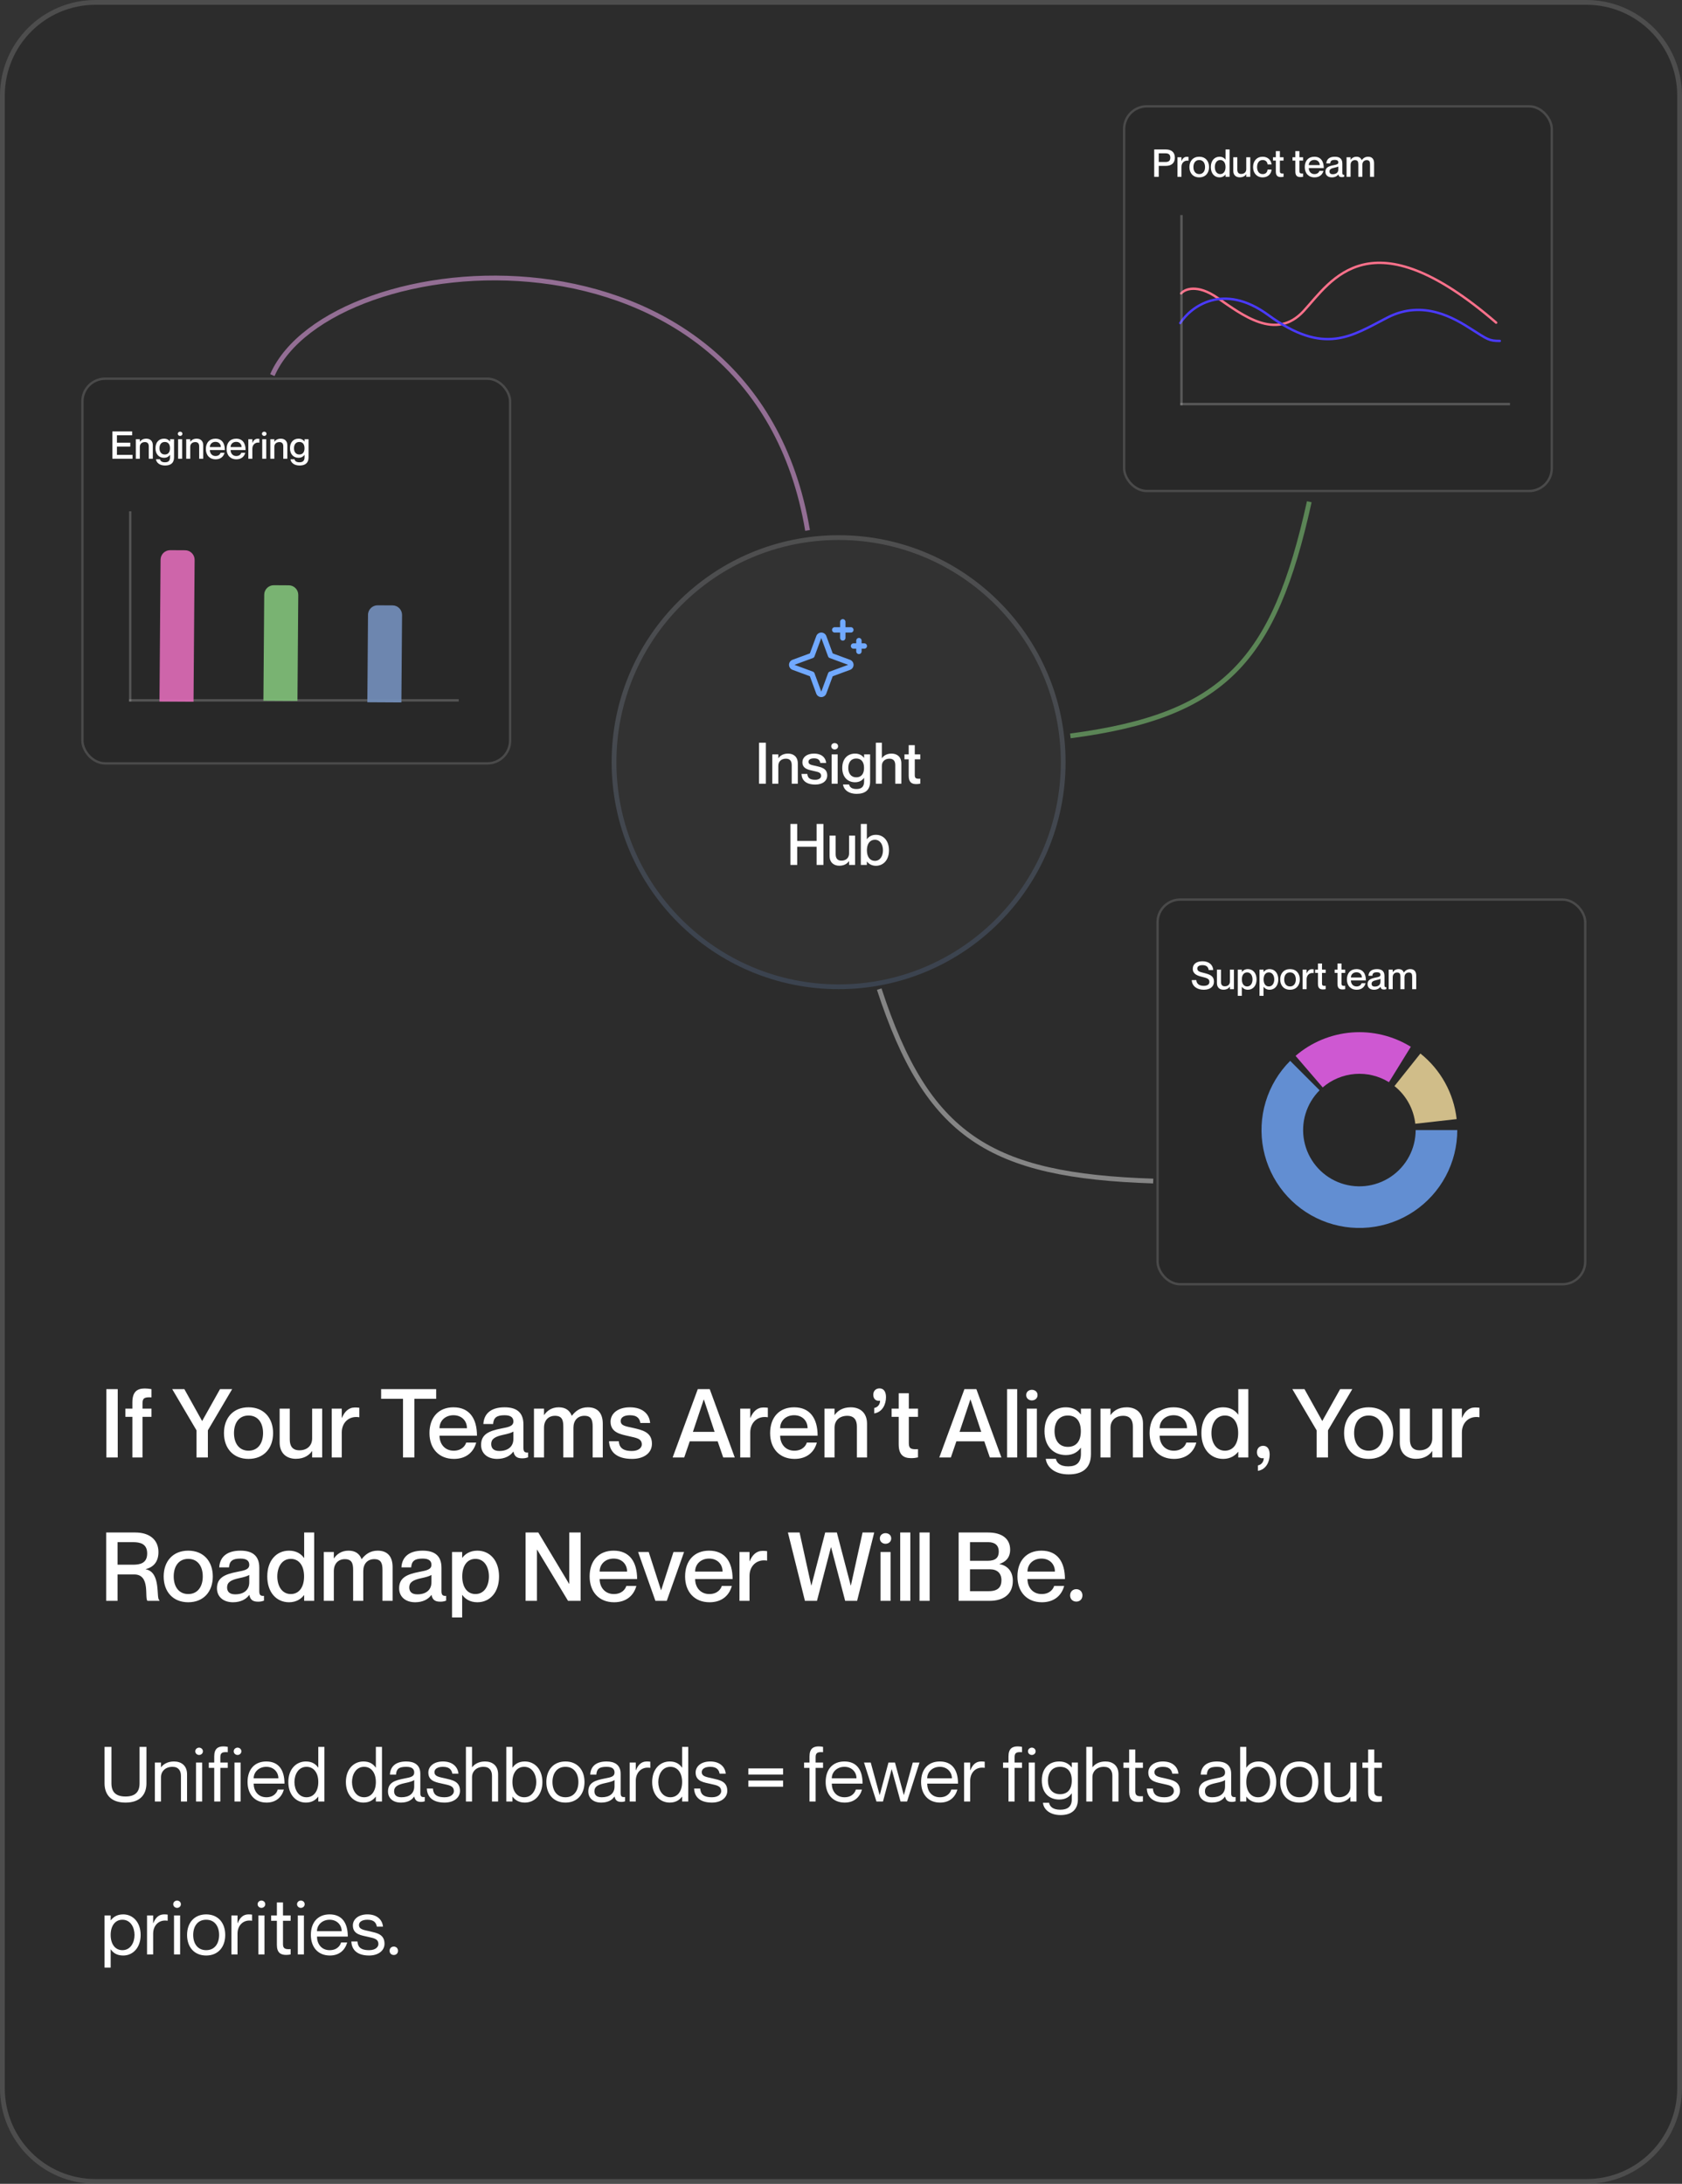 <svg width="352" height="457" viewBox="0 0 352 457" fill="none" xmlns="http://www.w3.org/2000/svg">
<rect x="0" y="0" width="352" height="457" fill="#333333" stroke="none"/>
<path d="M0 20C0 8.954 8.954 0 20 0H332C343.046 0 352 8.954 352 20V437C352 448.046 343.046 457 332 457H20C8.954 457 0 448.046 0 437V20Z" fill="#212121" fill-opacity="0.37"/>
<path d="M20 0.5H332C342.77 0.5 351.5 9.23 351.5 20V437C351.5 447.77 342.77 456.5 332 456.5H20C9.23 456.5 0.5 447.77 0.5 437V20C0.5 9.23 9.23 0.5 20 0.5Z" stroke="#FFFEFE" stroke-opacity="0.16"/>
<path d="M22.26 290.7H24.64V305H22.26V290.7ZM31.703 292.42C30.343 292.36 29.823 292.5 29.823 293.66V294.78H31.703V296.5H29.823V305H27.703V296.5H26.243V294.78H27.703V293.48C27.703 291.32 28.623 290.56 30.303 290.56C30.823 290.56 31.283 290.62 31.703 290.7V292.42ZM36.042 290.7H38.582L42.282 297.34H42.322L46.042 290.7H48.582L43.502 299.32V305H41.122V299.32L36.042 290.7ZM52.01 305.3C48.81 305.3 46.87 303.08 46.87 299.9C46.87 296.72 48.81 294.5 52.01 294.5C55.21 294.5 57.15 296.72 57.15 299.9C57.15 303.08 55.21 305.3 52.01 305.3ZM52.01 303.58C54.01 303.58 55.05 302 55.05 299.9C55.05 297.78 54.01 296.22 52.01 296.22C50.01 296.22 48.97 297.78 48.97 299.9C48.97 302 50.01 303.58 52.01 303.58ZM65.322 294.78H67.422V305H65.322V303.68H65.282C64.742 304.48 63.682 305.28 61.922 305.28C60.022 305.28 58.522 304.18 58.522 301.84V294.78H60.642V301.24C60.642 302.62 61.222 303.5 62.662 303.5C64.282 303.5 65.322 302.52 65.322 301V294.78ZM74.282 294.54C74.642 294.54 74.902 294.56 75.202 294.6V296.58H75.162C73.142 296.24 71.522 297.6 71.522 299.78V305H69.422V294.78H71.522V296.7H71.562C72.102 295.42 72.942 294.54 74.282 294.54ZM84.339 305V292.72H79.759V290.7H91.279V292.72H86.719V305H84.339ZM94.938 303.58C96.678 303.58 97.378 302.5 97.558 301.88H99.658C99.138 303.82 97.618 305.3 94.998 305.3C91.818 305.3 89.878 303.1 89.878 299.9C89.878 296.58 91.818 294.5 94.898 294.5C98.198 294.5 99.818 296.8 99.818 300.44H91.978C91.978 302.16 93.078 303.58 94.938 303.58ZM94.898 296.16C93.198 296.16 91.978 297.3 91.978 298.88H97.718C97.718 297.3 96.598 296.16 94.898 296.16ZM107.438 297.46C107.438 296.72 106.998 296.16 105.598 296.16C103.918 296.16 103.298 296.68 103.198 298H101.158C101.258 296.04 102.518 294.5 105.598 294.5C107.858 294.5 109.538 295.36 109.538 298.08V302.94C109.538 303.66 109.698 304.04 110.518 303.96V304.96C110.038 305.14 109.698 305.18 109.298 305.18C108.178 305.18 107.658 304.78 107.458 303.78H107.418C106.778 304.68 105.618 305.3 104.038 305.3C101.958 305.3 100.678 304.1 100.678 302.38C100.678 300.14 102.338 299.44 104.898 298.94C106.478 298.64 107.438 298.44 107.438 297.46ZM104.498 303.64C106.238 303.64 107.438 302.78 107.438 301.12V299.58C107.098 299.82 106.278 300.06 105.298 300.26C103.558 300.64 102.798 301.14 102.798 302.18C102.798 303.12 103.358 303.64 104.498 303.64ZM123.026 294.5C125.086 294.5 126.146 295.74 126.146 297.94V305H124.026V298.54C124.026 297.16 123.746 296.28 122.306 296.28C120.886 296.28 120.006 297.26 120.006 298.78V305H117.886V298.54C117.886 297.16 117.606 296.28 116.146 296.28C114.746 296.28 113.846 297.26 113.846 298.78V305H111.746V294.78H113.846V296.1H113.886C114.426 295.3 115.386 294.5 116.926 294.5C118.366 294.5 119.226 295.16 119.646 296.26H119.686C120.446 295.28 121.446 294.5 123.026 294.5ZM132.514 298.82C134.394 299.26 136.434 299.68 136.434 302.12C136.434 304.08 134.754 305.3 132.274 305.3C128.974 305.3 127.554 303.76 127.454 301.6H129.494C129.594 302.7 130.074 303.64 132.234 303.64C133.694 303.64 134.314 302.92 134.314 302.28C134.314 301 133.094 300.9 131.594 300.54C129.974 300.16 127.774 299.84 127.774 297.52C127.774 295.84 129.254 294.5 131.814 294.5C134.594 294.5 135.914 296 136.054 297.78H134.014C133.874 296.98 133.474 296.16 131.834 296.16C130.574 296.16 129.894 296.64 129.894 297.36C129.894 298.4 131.034 298.48 132.514 298.82ZM150.188 301.62H144.348L143.188 305H140.768L146.028 290.7H148.528L153.768 305H151.348L150.188 301.62ZM145.008 299.64H149.548L147.308 292.88H147.268L145.008 299.64ZM159.77 294.54C160.13 294.54 160.39 294.56 160.69 294.6V296.58H160.65C158.63 296.24 157.01 297.6 157.01 299.78V305H154.91V294.78H157.01V296.7H157.05C157.59 295.42 158.43 294.54 159.77 294.54ZM166.227 303.58C167.967 303.58 168.667 302.5 168.847 301.88H170.947C170.427 303.82 168.907 305.3 166.287 305.3C163.107 305.3 161.167 303.1 161.167 299.9C161.167 296.58 163.107 294.5 166.187 294.5C169.487 294.5 171.107 296.8 171.107 300.44H163.267C163.267 302.16 164.367 303.58 166.227 303.58ZM166.187 296.16C164.487 296.16 163.267 297.3 163.267 298.88H169.007C169.007 297.3 167.887 296.16 166.187 296.16ZM178.047 294.5C179.947 294.5 181.447 295.6 181.447 297.94V305H179.327V298.54C179.327 297.16 178.747 296.28 177.307 296.28C175.687 296.28 174.647 297.26 174.647 298.78V305H172.547V294.78H174.647V296.1H174.687C175.227 295.3 176.287 294.5 178.047 294.5ZM184.177 293.12C183.397 293.26 182.757 292.82 182.757 291.88C182.757 291.02 183.337 290.54 184.057 290.54C184.957 290.54 185.417 291.26 185.417 292.38C185.417 293.84 184.697 295.5 182.957 295.78V294.64C183.697 294.5 184.177 293.88 184.177 293.12ZM192.114 296.5H190.194V302.04C190.194 303.2 190.754 303.34 192.114 303.26V304.98C191.694 305.08 191.234 305.14 190.674 305.14C188.994 305.14 188.074 304.38 188.074 302.22V296.5H186.594V294.78H188.074V291.56H190.194V294.78H192.114V296.5ZM205.989 301.62H200.149L198.989 305H196.569L201.829 290.7H204.329L209.569 305H207.149L205.989 301.62ZM200.809 299.64H205.349L203.109 292.88H203.069L200.809 299.64ZM210.751 290.7H212.871V305H210.751V290.7ZM215.934 293.06C215.354 293.06 214.754 292.66 214.754 291.94C214.754 291.22 215.354 290.84 215.934 290.84C216.554 290.84 217.134 291.22 217.134 291.94C217.134 292.66 216.554 293.06 215.934 293.06ZM214.894 294.78H216.994V305H214.894V294.78ZM226.209 294.78H228.309V304.3C228.309 307.24 226.529 308.54 223.629 308.54C220.689 308.54 219.069 307 218.849 305.28H220.969C221.169 306.18 221.889 306.86 223.549 306.86C225.309 306.86 226.209 306.06 226.209 304.22V302.98H226.169C225.629 303.74 224.689 304.5 223.069 304.5C220.509 304.5 218.589 302.72 218.589 299.5C218.589 296.26 220.509 294.5 223.069 294.5C224.689 294.5 225.629 295.26 226.169 295.98H226.209V294.78ZM223.469 302.78C225.169 302.78 226.189 301.66 226.189 299.5C226.189 297.34 225.169 296.22 223.469 296.22C221.629 296.22 220.689 297.6 220.689 299.5C220.689 301.38 221.629 302.78 223.469 302.78ZM235.801 294.5C237.701 294.5 239.201 295.6 239.201 297.94V305H237.081V298.54C237.081 297.16 236.501 296.28 235.061 296.28C233.441 296.28 232.401 297.26 232.401 298.78V305H230.301V294.78H232.401V296.1H232.441C232.981 295.3 234.041 294.5 235.801 294.5ZM245.641 303.58C247.381 303.58 248.081 302.5 248.261 301.88H250.361C249.841 303.82 248.321 305.3 245.701 305.3C242.521 305.3 240.581 303.1 240.581 299.9C240.581 296.58 242.521 294.5 245.601 294.5C248.901 294.5 250.521 296.8 250.521 300.44H242.681C242.681 302.16 243.781 303.58 245.641 303.58ZM245.601 296.16C243.901 296.16 242.681 297.3 242.681 298.88H248.421C248.421 297.3 247.301 296.16 245.601 296.16ZM259.141 290.7H261.241V305H259.141V303.82H259.101C258.561 304.52 257.561 305.3 255.981 305.3C253.361 305.3 251.421 303.26 251.421 299.9C251.421 296.54 253.361 294.5 255.981 294.5C257.561 294.5 258.561 295.24 259.101 296.02H259.141V290.7ZM256.341 303.58C258.061 303.58 259.121 302.16 259.121 299.9C259.121 297.62 258.061 296.22 256.341 296.22C254.501 296.22 253.521 297.9 253.521 299.9C253.521 301.9 254.501 303.58 256.341 303.58ZM264.47 305.14C263.69 305.28 263.05 304.84 263.05 303.9C263.05 303.04 263.63 302.56 264.35 302.56C265.25 302.56 265.71 303.28 265.71 304.4C265.71 305.86 264.99 307.52 263.25 307.8V306.66C263.99 306.52 264.47 305.9 264.47 305.14ZM270.456 290.7H272.996L276.696 297.34H276.736L280.456 290.7H282.996L277.916 299.32V305H275.536V299.32L270.456 290.7ZM286.424 305.3C283.224 305.3 281.284 303.08 281.284 299.9C281.284 296.72 283.224 294.5 286.424 294.5C289.624 294.5 291.564 296.72 291.564 299.9C291.564 303.08 289.624 305.3 286.424 305.3ZM286.424 303.58C288.424 303.58 289.464 302 289.464 299.9C289.464 297.78 288.424 296.22 286.424 296.22C284.424 296.22 283.384 297.78 283.384 299.9C283.384 302 284.424 303.58 286.424 303.58ZM299.736 294.78H301.836V305H299.736V303.68H299.696C299.156 304.48 298.096 305.28 296.336 305.28C294.436 305.28 292.936 304.18 292.936 301.84V294.78H295.056V301.24C295.056 302.62 295.636 303.5 297.076 303.5C298.696 303.5 299.736 302.52 299.736 301V294.78ZM308.696 294.54C309.056 294.54 309.316 294.56 309.616 294.6V296.58H309.576C307.556 296.24 305.936 297.6 305.936 299.78V305H303.836V294.78H305.936V296.7H305.976C306.516 295.42 307.356 294.54 308.696 294.54ZM22.22 335V320.7H28.32C31.26 320.7 33.16 322.2 33.16 324.8C33.16 326.8 32.14 327.96 30.5 328.36V328.4C33.8 329.02 32.6 334.62 33.36 334.86V335H30.86C30.2 334.4 31.54 329.48 28.1 329.48H24.6V335H22.22ZM24.6 322.72V327.44H27.82C29.28 327.44 30.8 327.16 30.8 325.08C30.8 323.02 29.28 322.72 27.82 322.72H24.6ZM39.393 335.3C36.193 335.3 34.253 333.08 34.253 329.9C34.253 326.72 36.193 324.5 39.393 324.5C42.593 324.5 44.533 326.72 44.533 329.9C44.533 333.08 42.593 335.3 39.393 335.3ZM39.393 333.58C41.393 333.58 42.433 332 42.433 329.9C42.433 327.78 41.393 326.22 39.393 326.22C37.393 326.22 36.353 327.78 36.353 329.9C36.353 332 37.393 333.58 39.393 333.58ZM52.164 327.46C52.164 326.72 51.724 326.16 50.324 326.16C48.644 326.16 48.024 326.68 47.924 328H45.884C45.984 326.04 47.244 324.5 50.324 324.5C52.584 324.5 54.264 325.36 54.264 328.08V332.94C54.264 333.66 54.424 334.04 55.244 333.96V334.96C54.764 335.14 54.424 335.18 54.024 335.18C52.904 335.18 52.384 334.78 52.184 333.78H52.144C51.504 334.68 50.344 335.3 48.764 335.3C46.684 335.3 45.404 334.1 45.404 332.38C45.404 330.14 47.064 329.44 49.624 328.94C51.204 328.64 52.164 328.44 52.164 327.46ZM49.224 333.64C50.964 333.64 52.164 332.78 52.164 331.12V329.58C51.824 329.82 51.004 330.06 50.024 330.26C48.284 330.64 47.524 331.14 47.524 332.18C47.524 333.12 48.084 333.64 49.224 333.64ZM63.653 320.7H65.753V335H63.653V333.82H63.613C63.073 334.52 62.073 335.3 60.493 335.3C57.873 335.3 55.933 333.26 55.933 329.9C55.933 326.54 57.873 324.5 60.493 324.5C62.073 324.5 63.073 325.24 63.613 326.02H63.653V320.7ZM60.853 333.58C62.573 333.58 63.633 332.16 63.633 329.9C63.633 327.62 62.573 326.22 60.853 326.22C59.013 326.22 58.033 327.9 58.033 329.9C58.033 331.9 59.013 333.58 60.853 333.58ZM79.042 324.5C81.102 324.5 82.162 325.74 82.162 327.94V335H80.042V328.54C80.042 327.16 79.762 326.28 78.322 326.28C76.902 326.28 76.022 327.26 76.022 328.78V335H73.902V328.54C73.902 327.16 73.622 326.28 72.162 326.28C70.762 326.28 69.862 327.26 69.862 328.78V335H67.762V324.78H69.862V326.1H69.902C70.442 325.3 71.402 324.5 72.942 324.5C74.382 324.5 75.242 325.16 75.662 326.26H75.702C76.462 325.28 77.462 324.5 79.042 324.5ZM90.289 327.46C90.289 326.72 89.849 326.16 88.449 326.16C86.769 326.16 86.149 326.68 86.049 328H84.009C84.109 326.04 85.369 324.5 88.449 324.5C90.709 324.5 92.389 325.36 92.389 328.08V332.94C92.389 333.66 92.549 334.04 93.369 333.96V334.96C92.889 335.14 92.549 335.18 92.149 335.18C91.029 335.18 90.509 334.78 90.309 333.78H90.269C89.629 334.68 88.469 335.3 86.889 335.3C84.809 335.3 83.529 334.1 83.529 332.38C83.529 330.14 85.189 329.44 87.749 328.94C89.329 328.64 90.289 328.44 90.289 327.46ZM87.349 333.64C89.089 333.64 90.289 332.78 90.289 331.12V329.58C89.949 329.82 89.129 330.06 88.149 330.26C86.409 330.64 85.649 331.14 85.649 332.18C85.649 333.12 86.209 333.64 87.349 333.64ZM99.898 324.5C102.498 324.5 104.438 326.54 104.438 329.9C104.438 333.26 102.498 335.3 99.898 335.3C98.298 335.3 97.298 334.54 96.758 333.78H96.718V338.48H94.598V324.78H96.718V325.98H96.758C97.298 325.26 98.298 324.5 99.898 324.5ZM99.498 333.58C101.338 333.58 102.318 331.9 102.318 329.9C102.318 327.9 101.338 326.22 99.498 326.22C97.798 326.22 96.738 327.62 96.738 329.9C96.738 332.16 97.798 333.58 99.498 333.58ZM109.993 335V320.7H112.653L119.093 331.44H119.133V320.7H121.513V335H118.873L112.413 324.3H112.373V335H109.993ZM128.454 333.58C130.194 333.58 130.894 332.5 131.074 331.88H133.174C132.654 333.82 131.134 335.3 128.514 335.3C125.334 335.3 123.394 333.1 123.394 329.9C123.394 326.58 125.334 324.5 128.414 324.5C131.714 324.5 133.334 326.8 133.334 330.44H125.494C125.494 332.16 126.594 333.58 128.454 333.58ZM128.414 326.16C126.714 326.16 125.494 327.3 125.494 328.88H131.234C131.234 327.3 130.114 326.16 128.414 326.16ZM133.539 324.78H135.759L138.339 332.78H138.359L140.939 324.78H143.159L139.539 335H137.159L133.539 324.78ZM148.434 333.58C150.174 333.58 150.874 332.5 151.054 331.88H153.154C152.634 333.82 151.114 335.3 148.494 335.3C145.314 335.3 143.374 333.1 143.374 329.9C143.374 326.58 145.314 324.5 148.394 324.5C151.694 324.5 153.314 326.8 153.314 330.44H145.474C145.474 332.16 146.574 333.58 148.434 333.58ZM148.394 326.16C146.694 326.16 145.474 327.3 145.474 328.88H151.214C151.214 327.3 150.094 326.16 148.394 326.16ZM159.614 324.54C159.974 324.54 160.234 324.56 160.534 324.6V326.58H160.494C158.474 326.24 156.854 327.6 156.854 329.78V335H154.754V324.78H156.854V326.7H156.894C157.434 325.42 158.274 324.54 159.614 324.54ZM164.891 320.7H167.331L169.771 331.78H169.811L172.691 320.7H175.131L178.031 331.78H178.071L180.511 320.7H182.951L179.371 335H176.871L173.931 323.8H173.891L170.971 335H168.451L164.891 320.7ZM185.309 323.06C184.729 323.06 184.129 322.66 184.129 321.94C184.129 321.22 184.729 320.84 185.309 320.84C185.929 320.84 186.509 321.22 186.509 321.94C186.509 322.66 185.929 323.06 185.309 323.06ZM184.269 324.78H186.369V335H184.269V324.78ZM188.388 320.7H190.508V335H188.388V320.7ZM192.431 320.7H194.551V335H192.431V320.7ZM211.398 324.3C211.398 326.06 210.358 326.88 209.178 327.28V327.32C210.678 327.58 211.958 328.68 211.958 330.82C211.958 333.58 210.058 335 207.098 335H200.618V320.7H206.758C209.698 320.7 211.398 322 211.398 324.3ZM202.998 326.62H206.678C208.378 326.62 209.018 325.94 209.018 324.68C209.018 323.42 208.238 322.72 206.818 322.72H202.998V326.62ZM202.998 328.4V332.98H206.918C208.958 332.98 209.578 332.02 209.578 330.68C209.578 329.22 208.678 328.4 207.178 328.4H202.998ZM217.985 333.58C219.725 333.58 220.425 332.5 220.605 331.88H222.705C222.185 333.82 220.665 335.3 218.045 335.3C214.865 335.3 212.925 333.1 212.925 329.9C212.925 326.58 214.865 324.5 217.945 324.5C221.245 324.5 222.865 326.8 222.865 330.44H215.025C215.025 332.16 216.125 333.58 217.985 333.58ZM217.945 326.16C216.245 326.16 215.025 327.3 215.025 328.88H220.765C220.765 327.3 219.645 326.16 217.945 326.16ZM225.248 335.16C224.508 335.16 223.948 334.66 223.948 333.86C223.948 333.08 224.508 332.56 225.248 332.56C225.968 332.56 226.528 333.08 226.528 333.86C226.528 334.66 225.968 335.16 225.248 335.16Z" fill="white"/>
<path d="M30.648 373.192C30.648 375.528 29.32 377.224 26.264 377.224C23.208 377.224 21.88 375.528 21.88 373.192V365.56H23.32V373.192C23.32 375.048 24.28 375.944 26.264 375.944C28.248 375.944 29.208 375.048 29.208 373.192V365.56H30.648V373.192ZM36.411 368.616C37.899 368.616 39.147 369.432 39.147 371.304V377H37.867V371.624C37.867 370.568 37.371 369.736 36.091 369.736C34.651 369.736 33.691 370.648 33.691 371.912V377H32.411V368.84H33.691V369.816H33.723C34.155 369.24 35.019 368.616 36.411 368.616ZM41.664 367.256C41.312 367.256 40.864 366.984 40.864 366.488C40.864 365.992 41.312 365.72 41.664 365.72C42.032 365.72 42.464 365.992 42.464 366.488C42.464 366.984 42.032 367.256 41.664 367.256ZM41.024 368.84H42.304V377H41.024V368.84ZM47.664 366.68C46.576 366.6 46.112 366.76 46.112 367.688V368.84H47.664V369.96H46.112V377H44.832V369.96H43.696V368.84H44.832V367.56C44.832 365.896 45.664 365.464 46.752 365.464C47.04 365.464 47.376 365.496 47.664 365.56V366.68ZM49.711 367.256C49.359 367.256 48.911 366.984 48.911 366.488C48.911 365.992 49.359 365.72 49.711 365.72C50.079 365.72 50.511 365.992 50.511 366.488C50.511 366.984 50.079 367.256 49.711 367.256ZM49.071 368.84H50.351V377H49.071V368.84ZM55.743 376.104C57.375 376.104 57.983 375.048 58.127 374.488H59.407C58.991 376.008 57.823 377.224 55.791 377.224C53.311 377.224 51.807 375.48 51.807 372.92C51.807 370.2 53.343 368.616 55.727 368.616C58.287 368.616 59.535 370.36 59.535 373.256H53.087C53.087 374.728 53.967 376.104 55.743 376.104ZM55.727 369.736C54.191 369.736 53.087 370.824 53.087 372.136H58.255C58.255 370.824 57.263 369.736 55.727 369.736ZM66.61 365.56H67.89V377H66.61V375.992H66.578C66.098 376.616 65.33 377.224 64.018 377.224C61.97 377.224 60.338 375.608 60.338 372.92C60.338 370.232 61.97 368.616 64.018 368.616C65.33 368.616 66.098 369.192 66.578 369.896H66.61V365.56ZM64.146 376.104C65.666 376.104 66.61 374.84 66.61 372.92C66.61 371 65.666 369.736 64.146 369.736C62.466 369.736 61.618 371.32 61.618 372.92C61.618 374.52 62.466 376.104 64.146 376.104ZM78.657 365.56H79.937V377H78.657V375.992H78.625C78.145 376.616 77.377 377.224 76.065 377.224C74.017 377.224 72.385 375.608 72.385 372.92C72.385 370.232 74.017 368.616 76.065 368.616C77.377 368.616 78.145 369.192 78.625 369.896H78.657V365.56ZM76.193 376.104C77.713 376.104 78.657 374.84 78.657 372.92C78.657 371 77.713 369.736 76.193 369.736C74.513 369.736 73.665 371.32 73.665 372.92C73.665 374.52 74.513 376.104 76.193 376.104ZM86.684 370.92C86.684 370.28 86.332 369.736 85.02 369.736C83.469 369.736 82.957 370.184 82.876 371.368H81.597C81.677 369.8 82.653 368.616 85.02 368.616C86.573 368.616 87.965 369.224 87.965 371.192V375.16C87.965 375.8 88.076 376.152 88.892 376.056V376.952C88.556 377.064 88.38 377.08 88.141 377.08C87.373 377.08 86.909 376.872 86.684 375.976H86.653C86.141 376.744 85.228 377.224 83.885 377.224C82.237 377.224 81.197 376.28 81.197 374.904C81.197 373.048 82.573 372.568 84.684 372.168C86.061 371.912 86.684 371.736 86.684 370.92ZM84.013 376.104C85.532 376.104 86.684 375.416 86.684 373.848V372.488C86.445 372.728 85.66 372.952 84.796 373.128C83.213 373.464 82.477 373.864 82.477 374.84C82.477 375.64 82.957 376.104 84.013 376.104ZM93.161 372.152C94.617 372.504 96.265 372.744 96.265 374.76C96.265 376.248 94.905 377.224 93.049 377.224C90.553 377.224 89.401 376.04 89.321 374.28H90.601C90.681 375.192 91.001 376.104 93.049 376.104C94.441 376.104 94.985 375.384 94.985 374.84C94.985 373.656 93.913 373.592 92.745 373.304C91.497 373 89.641 372.856 89.641 370.936C89.641 369.656 90.777 368.616 92.697 368.616C94.729 368.616 95.817 369.768 95.945 371.176H94.665C94.537 370.552 94.233 369.736 92.697 369.736C91.545 369.736 90.921 370.2 90.921 370.84C90.921 371.8 92.025 371.88 93.161 372.152ZM101.505 368.616C102.993 368.616 104.241 369.432 104.241 371.304V377H102.961V371.624C102.961 370.568 102.465 369.736 101.185 369.736C99.745 369.736 98.785 370.648 98.785 371.912V377H97.505V365.56H98.785V369.816H98.817C99.249 369.24 100.113 368.616 101.505 368.616ZM109.83 368.616C111.878 368.616 113.51 370.232 113.51 372.92C113.51 375.608 111.878 377.224 109.83 377.224C108.518 377.224 107.75 376.616 107.27 375.992H107.238V377H105.958V365.56H107.238V369.896H107.27C107.75 369.192 108.518 368.616 109.83 368.616ZM109.702 376.104C111.382 376.104 112.23 374.52 112.23 372.92C112.23 371.32 111.382 369.736 109.702 369.736C108.182 369.736 107.238 371 107.238 372.92C107.238 374.84 108.182 376.104 109.702 376.104ZM118.338 377.224C115.842 377.224 114.338 375.464 114.338 372.92C114.338 370.376 115.842 368.616 118.338 368.616C120.818 368.616 122.322 370.376 122.322 372.92C122.322 375.464 120.818 377.224 118.338 377.224ZM118.338 376.104C120.162 376.104 121.042 374.664 121.042 372.92C121.042 371.176 120.162 369.736 118.338 369.736C116.498 369.736 115.618 371.176 115.618 372.92C115.618 374.664 116.498 376.104 118.338 376.104ZM128.606 370.92C128.606 370.28 128.254 369.736 126.942 369.736C125.39 369.736 124.878 370.184 124.798 371.368H123.518C123.598 369.8 124.574 368.616 126.942 368.616C128.494 368.616 129.886 369.224 129.886 371.192V375.16C129.886 375.8 129.998 376.152 130.814 376.056V376.952C130.478 377.064 130.302 377.08 130.062 377.08C129.294 377.08 128.83 376.872 128.606 375.976H128.574C128.062 376.744 127.15 377.224 125.806 377.224C124.158 377.224 123.118 376.28 123.118 374.904C123.118 373.048 124.494 372.568 126.606 372.168C127.982 371.912 128.606 371.736 128.606 370.92ZM125.934 376.104C127.454 376.104 128.606 375.416 128.606 373.848V372.488C128.366 372.728 127.582 372.952 126.718 373.128C125.134 373.464 124.398 373.864 124.398 374.84C124.398 375.64 124.878 376.104 125.934 376.104ZM135.339 368.616C135.643 368.616 135.867 368.632 136.091 368.664V369.944H136.059C134.283 369.656 133.051 370.904 133.051 372.648V377H131.771V368.84H133.051V370.456H133.083C133.515 369.384 134.171 368.616 135.339 368.616ZM142.751 365.56H144.031V377H142.751V375.992H142.719C142.239 376.616 141.471 377.224 140.159 377.224C138.111 377.224 136.479 375.608 136.479 372.92C136.479 370.232 138.111 368.616 140.159 368.616C141.471 368.616 142.239 369.192 142.719 369.896H142.751V365.56ZM140.286 376.104C141.807 376.104 142.751 374.84 142.751 372.92C142.751 371 141.807 369.736 140.286 369.736C138.607 369.736 137.759 371.32 137.759 372.92C137.759 374.52 138.607 376.104 140.286 376.104ZM149.098 372.152C150.554 372.504 152.202 372.744 152.202 374.76C152.202 376.248 150.842 377.224 148.986 377.224C146.49 377.224 145.338 376.04 145.258 374.28H146.538C146.618 375.192 146.938 376.104 148.986 376.104C150.378 376.104 150.922 375.384 150.922 374.84C150.922 373.656 149.85 373.592 148.682 373.304C147.434 373 145.578 372.856 145.578 370.936C145.578 369.656 146.714 368.616 148.634 368.616C150.666 368.616 151.754 369.768 151.882 371.176H150.602C150.474 370.552 150.17 369.736 148.634 369.736C147.482 369.736 146.858 370.2 146.858 370.84C146.858 371.8 147.962 371.88 149.098 372.152ZM156.614 370.072H163.878V371.352H156.614V370.072ZM156.614 372.616H163.878V373.896H156.614V372.616ZM172.242 366.68C171.154 366.6 170.69 366.76 170.69 367.688V368.84H172.242V369.96H170.69V377H169.41V369.96H168.274V368.84H169.41V367.56C169.41 365.896 170.242 365.464 171.33 365.464C171.618 365.464 171.954 365.496 172.242 365.56V366.68ZM176.727 376.104C178.359 376.104 178.967 375.048 179.111 374.488H180.391C179.975 376.008 178.807 377.224 176.775 377.224C174.295 377.224 172.791 375.48 172.791 372.92C172.791 370.2 174.327 368.616 176.711 368.616C179.271 368.616 180.519 370.36 180.519 373.256H174.071C174.071 374.728 174.951 376.104 176.727 376.104ZM176.711 369.736C175.175 369.736 174.071 370.824 174.071 372.136H179.239C179.239 370.824 178.247 369.736 176.711 369.736ZM180.814 368.84H182.222L184.078 375.608H184.11L185.934 368.84H187.294L189.134 375.608H189.166L191.022 368.84H192.43L189.822 377H188.462L186.622 370.264H186.59L184.782 377H183.422L180.814 368.84ZM196.696 376.104C198.328 376.104 198.936 375.048 199.08 374.488H200.36C199.944 376.008 198.776 377.224 196.744 377.224C194.264 377.224 192.76 375.48 192.76 372.92C192.76 370.2 194.296 368.616 196.68 368.616C199.24 368.616 200.488 370.36 200.488 373.256H194.04C194.04 374.728 194.92 376.104 196.696 376.104ZM196.68 369.736C195.144 369.736 194.04 370.824 194.04 372.136H199.208C199.208 370.824 198.216 369.736 196.68 369.736ZM205.323 368.616C205.627 368.616 205.851 368.632 206.075 368.664V369.944H206.043C204.267 369.656 203.035 370.904 203.035 372.648V377H201.755V368.84H203.035V370.456H203.067C203.499 369.384 204.155 368.616 205.323 368.616ZM213.883 366.68C212.795 366.6 212.331 366.76 212.331 367.688V368.84H213.883V369.96H212.331V377H211.051V369.96H209.915V368.84H211.051V367.56C211.051 365.896 211.883 365.464 212.971 365.464C213.259 365.464 213.595 365.496 213.883 365.56V366.68ZM215.93 367.256C215.578 367.256 215.13 366.984 215.13 366.488C215.13 365.992 215.578 365.72 215.93 365.72C216.298 365.72 216.73 365.992 216.73 366.488C216.73 366.984 216.298 367.256 215.93 367.256ZM215.29 368.84H216.57V377H215.29V368.84ZM224.297 368.84H225.577V376.552C225.577 378.728 224.201 379.832 221.961 379.832C219.721 379.832 218.393 378.648 218.265 377.256H219.545C219.705 378.088 220.377 378.712 221.897 378.712C223.417 378.712 224.297 378.056 224.297 376.536V375.304H224.265C223.785 376.008 223.017 376.584 221.673 376.584C219.657 376.584 218.025 375.288 218.025 372.6C218.025 369.912 219.657 368.616 221.673 368.616C223.017 368.616 223.785 369.224 224.265 369.848H224.297V368.84ZM221.833 375.464C223.353 375.464 224.297 374.52 224.297 372.6C224.297 370.68 223.353 369.736 221.833 369.736C220.153 369.736 219.305 371 219.305 372.6C219.305 374.2 220.153 375.464 221.833 375.464ZM231.333 368.616C232.821 368.616 234.069 369.432 234.069 371.304V377H232.789V371.624C232.789 370.568 232.293 369.736 231.013 369.736C229.573 369.736 228.613 370.648 228.613 371.912V377H227.333V365.56H228.613V369.816H228.645C229.077 369.24 229.941 368.616 231.333 368.616ZM239.182 369.96H237.582V374.872C237.582 375.8 238.094 375.96 239.182 375.88V377C238.894 377.064 238.558 377.096 238.222 377.096C237.134 377.096 236.302 376.664 236.302 375V369.96H235.102V368.84H236.302V366.12H237.582V368.84H239.182V369.96ZM243.833 372.152C245.289 372.504 246.937 372.744 246.937 374.76C246.937 376.248 245.577 377.224 243.721 377.224C241.225 377.224 240.073 376.04 239.993 374.28H241.273C241.353 375.192 241.673 376.104 243.721 376.104C245.113 376.104 245.657 375.384 245.657 374.84C245.657 373.656 244.585 373.592 243.417 373.304C242.169 373 240.313 372.856 240.313 370.936C240.313 369.656 241.449 368.616 243.369 368.616C245.401 368.616 246.489 369.768 246.617 371.176H245.337C245.209 370.552 244.905 369.736 243.369 369.736C242.217 369.736 241.593 370.2 241.593 370.84C241.593 371.8 242.697 371.88 243.833 372.152ZM256.372 370.92C256.372 370.28 256.02 369.736 254.708 369.736C253.156 369.736 252.644 370.184 252.564 371.368H251.284C251.364 369.8 252.34 368.616 254.708 368.616C256.26 368.616 257.652 369.224 257.652 371.192V375.16C257.652 375.8 257.764 376.152 258.58 376.056V376.952C258.244 377.064 258.068 377.08 257.828 377.08C257.06 377.08 256.596 376.872 256.372 375.976H256.34C255.828 376.744 254.916 377.224 253.572 377.224C251.924 377.224 250.884 376.28 250.884 374.904C250.884 373.048 252.26 372.568 254.372 372.168C255.748 371.912 256.372 371.736 256.372 370.92ZM253.7 376.104C255.22 376.104 256.372 375.416 256.372 373.848V372.488C256.132 372.728 255.348 372.952 254.484 373.128C252.9 373.464 252.164 373.864 252.164 374.84C252.164 375.64 252.644 376.104 253.7 376.104ZM263.408 368.616C265.456 368.616 267.088 370.232 267.088 372.92C267.088 375.608 265.456 377.224 263.408 377.224C262.096 377.224 261.328 376.616 260.848 375.992H260.816V377H259.536V365.56H260.816V369.896H260.848C261.328 369.192 262.096 368.616 263.408 368.616ZM263.28 376.104C264.96 376.104 265.808 374.52 265.808 372.92C265.808 371.32 264.96 369.736 263.28 369.736C261.76 369.736 260.816 371 260.816 372.92C260.816 374.84 261.76 376.104 263.28 376.104ZM271.916 377.224C269.42 377.224 267.916 375.464 267.916 372.92C267.916 370.376 269.42 368.616 271.916 368.616C274.396 368.616 275.9 370.376 275.9 372.92C275.9 375.464 274.396 377.224 271.916 377.224ZM271.916 376.104C273.74 376.104 274.62 374.664 274.62 372.92C274.62 371.176 273.74 369.736 271.916 369.736C270.076 369.736 269.196 371.176 269.196 372.92C269.196 374.664 270.076 376.104 271.916 376.104ZM282.601 368.84H283.881V377H282.601V376.024H282.569C282.137 376.6 281.273 377.224 279.881 377.224C278.393 377.224 277.145 376.408 277.145 374.536V368.84H278.424V374.216C278.424 375.272 278.921 376.104 280.201 376.104C281.641 376.104 282.601 375.192 282.601 373.928V368.84ZM289.198 369.96H287.598V374.872C287.598 375.8 288.11 375.96 289.198 375.88V377C288.91 377.064 288.574 377.096 288.238 377.096C287.15 377.096 286.318 376.664 286.318 375V369.96H285.118V368.84H286.318V366.12H287.598V368.84H289.198V369.96ZM25.784 400.616C27.8 400.616 29.432 402.232 29.432 404.92C29.432 407.608 27.8 409.224 25.784 409.224C24.44 409.224 23.672 408.648 23.192 407.944H23.16V411.752H21.88V400.84H23.16V401.848H23.192C23.672 401.224 24.44 400.616 25.784 400.616ZM25.624 408.104C27.304 408.104 28.152 406.52 28.152 404.92C28.152 403.32 27.304 401.736 25.624 401.736C24.104 401.736 23.16 403 23.16 404.92C23.16 406.84 24.104 408.104 25.624 408.104ZM34.339 400.616C34.643 400.616 34.867 400.632 35.091 400.664V401.944H35.059C33.283 401.656 32.051 402.904 32.051 404.648V409H30.771V400.84H32.051V402.456H32.083C32.515 401.384 33.171 400.616 34.339 400.616ZM37.055 399.256C36.703 399.256 36.255 398.984 36.255 398.488C36.255 397.992 36.703 397.72 37.055 397.72C37.423 397.72 37.855 397.992 37.855 398.488C37.855 398.984 37.423 399.256 37.055 399.256ZM36.415 400.84H37.695V409H36.415V400.84ZM43.15 409.224C40.654 409.224 39.15 407.464 39.15 404.92C39.15 402.376 40.654 400.616 43.15 400.616C45.63 400.616 47.134 402.376 47.134 404.92C47.134 407.464 45.63 409.224 43.15 409.224ZM43.15 408.104C44.974 408.104 45.854 406.664 45.854 404.92C45.854 403.176 44.974 401.736 43.15 401.736C41.31 401.736 40.43 403.176 40.43 404.92C40.43 406.664 41.31 408.104 43.15 408.104ZM51.995 400.616C52.299 400.616 52.523 400.632 52.747 400.664V401.944H52.715C50.939 401.656 49.707 402.904 49.707 404.648V409H48.427V400.84H49.707V402.456H49.739C50.171 401.384 50.827 400.616 51.995 400.616ZM54.711 399.256C54.359 399.256 53.911 398.984 53.911 398.488C53.911 397.992 54.359 397.72 54.711 397.72C55.079 397.72 55.511 397.992 55.511 398.488C55.511 398.984 55.079 399.256 54.711 399.256ZM54.071 400.84H55.351V409H54.071V400.84ZM60.823 401.96H59.223V406.872C59.223 407.8 59.735 407.96 60.823 407.88V409C60.535 409.064 60.199 409.096 59.863 409.096C58.775 409.096 57.943 408.664 57.943 407V401.96H56.743V400.84H57.943V398.12H59.223V400.84H60.823V401.96ZM62.961 399.256C62.609 399.256 62.161 398.984 62.161 398.488C62.161 397.992 62.609 397.72 62.961 397.72C63.329 397.72 63.761 397.992 63.761 398.488C63.761 398.984 63.329 399.256 62.961 399.256ZM62.321 400.84H63.601V409H62.321V400.84ZM68.993 408.104C70.625 408.104 71.233 407.048 71.377 406.488H72.657C72.241 408.008 71.073 409.224 69.041 409.224C66.561 409.224 65.057 407.48 65.057 404.92C65.057 402.2 66.593 400.616 68.977 400.616C71.537 400.616 72.785 402.36 72.785 405.256H66.337C66.337 406.728 67.217 408.104 68.993 408.104ZM68.977 401.736C67.441 401.736 66.337 402.824 66.337 404.136H71.505C71.505 402.824 70.513 401.736 68.977 401.736ZM77.364 404.152C78.82 404.504 80.468 404.744 80.468 406.76C80.468 408.248 79.108 409.224 77.252 409.224C74.756 409.224 73.604 408.04 73.524 406.28H74.804C74.884 407.192 75.204 408.104 77.252 408.104C78.644 408.104 79.188 407.384 79.188 406.84C79.188 405.656 78.116 405.592 76.948 405.304C75.7 405 73.844 404.856 73.844 402.936C73.844 401.656 74.98 400.616 76.9 400.616C78.932 400.616 80.02 401.768 80.148 403.176H78.868C78.74 402.552 78.436 401.736 76.9 401.736C75.748 401.736 75.124 402.2 75.124 402.84C75.124 403.8 76.228 403.88 77.364 404.152ZM82.412 409.112C81.916 409.112 81.532 408.776 81.532 408.232C81.532 407.704 81.916 407.352 82.412 407.352C82.908 407.352 83.292 407.704 83.292 408.232C83.292 408.776 82.908 409.112 82.412 409.112Z" fill="white"/>
<circle cx="175.5" cy="159.5" r="47.5" fill="#787171" fill-opacity="0.08"/>
<circle cx="175.5" cy="159.5" r="47" stroke="url(#paint0_linear_403_733)" stroke-opacity="0.14"/>
<path d="M158.848 155.42H160.276V164H158.848V155.42ZM164.921 157.7C166.061 157.7 166.961 158.36 166.961 159.764V164H165.689V160.124C165.689 159.296 165.341 158.768 164.477 158.768C163.505 158.768 162.881 159.356 162.881 160.268V164H161.621V157.868H162.881V158.66H162.905C163.229 158.18 163.865 157.7 164.921 157.7ZM170.766 160.292C171.894 160.556 173.118 160.808 173.118 162.272C173.118 163.448 172.11 164.18 170.622 164.18C168.642 164.18 167.79 163.256 167.73 161.96H168.954C169.014 162.62 169.302 163.184 170.598 163.184C171.474 163.184 171.846 162.752 171.846 162.368C171.846 161.6 171.114 161.54 170.214 161.324C169.242 161.096 167.922 160.904 167.922 159.512C167.922 158.504 168.81 157.7 170.346 157.7C172.014 157.7 172.806 158.6 172.89 159.668H171.666C171.582 159.188 171.342 158.696 170.358 158.696C169.602 158.696 169.194 158.984 169.194 159.416C169.194 160.04 169.878 160.088 170.766 160.292ZM174.669 156.836C174.321 156.836 173.961 156.596 173.961 156.164C173.961 155.732 174.321 155.504 174.669 155.504C175.041 155.504 175.389 155.732 175.389 156.164C175.389 156.596 175.041 156.836 174.669 156.836ZM174.045 157.868H175.305V164H174.045V157.868ZM180.834 157.868H182.094V163.58C182.094 165.344 181.026 166.124 179.286 166.124C177.522 166.124 176.55 165.2 176.418 164.168H177.69C177.81 164.708 178.242 165.116 179.238 165.116C180.294 165.116 180.834 164.636 180.834 163.532V162.788H180.81C180.486 163.244 179.922 163.7 178.95 163.7C177.414 163.7 176.262 162.632 176.262 160.7C176.262 158.756 177.414 157.7 178.95 157.7C179.922 157.7 180.486 158.156 180.81 158.588H180.834V157.868ZM179.19 162.668C180.21 162.668 180.822 161.996 180.822 160.7C180.822 159.404 180.21 158.732 179.19 158.732C178.086 158.732 177.522 159.56 177.522 160.7C177.522 161.828 178.086 162.668 179.19 162.668ZM186.565 157.7C187.729 157.7 188.629 158.36 188.629 159.764V164H187.357V160.124C187.357 159.296 187.009 158.768 186.133 158.768C185.209 158.768 184.549 159.356 184.549 160.268V164H183.289V155.42H184.549V158.66H184.573C184.897 158.18 185.533 157.7 186.565 157.7ZM192.592 158.9H191.44V162.224C191.44 162.92 191.776 163.004 192.592 162.956V163.988C192.34 164.048 192.064 164.084 191.728 164.084C190.72 164.084 190.168 163.628 190.168 162.332V158.9H189.28V157.868H190.168V155.936H191.44V157.868H192.592V158.9ZM165.41 172.42H166.838V175.972H170.894V172.42H172.322V181H170.894V177.196H166.838V181H165.41V172.42ZM177.689 174.868H178.949V181H177.689V180.208H177.665C177.341 180.688 176.705 181.168 175.649 181.168C174.509 181.168 173.609 180.508 173.609 179.104V174.868H174.881V178.744C174.881 179.572 175.229 180.1 176.093 180.1C177.065 180.1 177.689 179.512 177.689 178.6V174.868ZM183.305 174.7C184.877 174.7 186.041 175.924 186.041 177.94C186.041 179.956 184.877 181.18 183.305 181.18C182.357 181.18 181.757 180.712 181.433 180.292H181.409V181H180.149V172.42H181.409V175.612H181.433C181.757 175.144 182.357 174.7 183.305 174.7ZM183.089 180.148C184.193 180.148 184.781 179.14 184.781 177.94C184.781 176.74 184.193 175.732 183.089 175.732C182.057 175.732 181.421 176.572 181.421 177.94C181.421 179.296 182.057 180.148 183.089 180.148Z" fill="white"/>
<path d="M177.892 138.075L174.266 136.734L172.93 133.105C172.851 132.89 172.707 132.704 172.52 132.573C172.332 132.442 172.108 132.372 171.879 132.372C171.65 132.372 171.427 132.442 171.239 132.573C171.051 132.704 170.908 132.89 170.829 133.105L169.484 136.734L165.855 138.07C165.64 138.149 165.454 138.293 165.323 138.48C165.192 138.668 165.122 138.892 165.122 139.121C165.122 139.35 165.192 139.573 165.323 139.761C165.454 139.949 165.64 140.092 165.855 140.171L169.484 141.516L170.82 145.145C170.899 145.36 171.042 145.546 171.23 145.677C171.418 145.808 171.642 145.878 171.871 145.878C172.1 145.878 172.323 145.808 172.511 145.677C172.699 145.546 172.842 145.36 172.921 145.145L174.266 141.516L177.895 140.18C178.11 140.101 178.295 139.957 178.427 139.77C178.558 139.582 178.628 139.358 178.628 139.129C178.628 138.9 178.558 138.677 178.427 138.489C178.295 138.301 178.11 138.158 177.895 138.079L177.892 138.075ZM173.633 140.547C173.556 140.575 173.487 140.619 173.43 140.677C173.372 140.734 173.328 140.804 173.299 140.88L171.875 144.739L170.453 140.883C170.425 140.806 170.38 140.736 170.322 140.678C170.264 140.619 170.194 140.575 170.117 140.547L166.26 139.125L170.117 137.703C170.194 137.675 170.264 137.631 170.322 137.572C170.38 137.514 170.425 137.444 170.453 137.367L171.875 133.511L173.297 137.367C173.325 137.444 173.369 137.513 173.427 137.57C173.484 137.628 173.554 137.672 173.63 137.7L177.489 139.125L173.633 140.547ZM174.125 131.812C174.125 131.663 174.184 131.52 174.29 131.415C174.395 131.309 174.538 131.25 174.687 131.25H175.812V130.125C175.812 129.976 175.872 129.833 175.977 129.727C176.083 129.622 176.226 129.562 176.375 129.562C176.524 129.562 176.667 129.622 176.773 129.727C176.878 129.833 176.937 129.976 176.937 130.125V131.25H178.062C178.212 131.25 178.355 131.309 178.46 131.415C178.566 131.52 178.625 131.663 178.625 131.812C178.625 131.962 178.566 132.105 178.46 132.21C178.355 132.316 178.212 132.375 178.062 132.375H176.937V133.5C176.937 133.649 176.878 133.792 176.773 133.898C176.667 134.003 176.524 134.062 176.375 134.062C176.226 134.062 176.083 134.003 175.977 133.898C175.872 133.792 175.812 133.649 175.812 133.5V132.375H174.687C174.538 132.375 174.395 132.316 174.29 132.21C174.184 132.105 174.125 131.962 174.125 131.812ZM181.437 135.187C181.437 135.337 181.378 135.48 181.273 135.585C181.167 135.691 181.024 135.75 180.875 135.75H180.312V136.312C180.312 136.462 180.253 136.605 180.148 136.71C180.042 136.816 179.899 136.875 179.75 136.875C179.601 136.875 179.458 136.816 179.352 136.71C179.247 136.605 179.187 136.462 179.187 136.312V135.75H178.625C178.476 135.75 178.333 135.691 178.227 135.585C178.122 135.48 178.062 135.337 178.062 135.187C178.062 135.038 178.122 134.895 178.227 134.79C178.333 134.684 178.476 134.625 178.625 134.625H179.187V134.062C179.187 133.913 179.247 133.77 179.352 133.665C179.458 133.559 179.601 133.5 179.75 133.5C179.899 133.5 180.042 133.559 180.148 133.665C180.253 133.77 180.312 133.913 180.312 134.062V134.625H180.875C181.024 134.625 181.167 134.684 181.273 134.79C181.378 134.895 181.437 135.038 181.437 135.187Z" fill="#71A9FF"/>
<rect x="242" y="188" width="90" height="81" rx="5" fill="#212121" fill-opacity="0.37"/>
<rect x="242.25" y="188.25" width="89.5" height="80.5" rx="4.75" stroke="#FFFEFE" stroke-opacity="0.16" stroke-width="0.5"/>
<path d="M251.898 203.592C253.122 203.904 254.05 204.168 254.05 205.448C254.05 206.36 253.362 207.12 251.922 207.12C250.522 207.12 249.458 206.392 249.402 205.096H250.354C250.402 205.824 250.898 206.304 251.922 206.304C252.77 206.304 253.098 205.928 253.098 205.488C253.098 204.808 252.61 204.68 251.482 204.4C250.586 204.176 249.618 203.832 249.618 202.744C249.618 201.728 250.402 201.16 251.65 201.16C252.906 201.16 253.818 201.816 253.898 202.992H252.946C252.858 202.328 252.442 201.976 251.65 201.976C250.97 201.976 250.562 202.232 250.562 202.656C250.562 203.28 251.098 203.392 251.898 203.592ZM257.393 202.912H258.233V207H257.393V206.472H257.377C257.161 206.792 256.737 207.112 256.033 207.112C255.273 207.112 254.673 206.672 254.673 205.736V202.912H255.521V205.496C255.521 206.048 255.753 206.4 256.329 206.4C256.977 206.4 257.393 206.008 257.393 205.4V202.912ZM261.153 202.8C262.193 202.8 262.969 203.616 262.969 204.96C262.969 206.304 262.193 207.12 261.153 207.12C260.513 207.12 260.113 206.816 259.897 206.512H259.881V208.392H259.033V202.912H259.881V203.392H259.897C260.113 203.104 260.513 202.8 261.153 202.8ZM260.993 206.432C261.729 206.432 262.121 205.76 262.121 204.96C262.121 204.16 261.729 203.488 260.993 203.488C260.313 203.488 259.889 204.048 259.889 204.96C259.889 205.864 260.313 206.432 260.993 206.432ZM265.7 202.8C266.74 202.8 267.516 203.616 267.516 204.96C267.516 206.304 266.74 207.12 265.7 207.12C265.06 207.12 264.66 206.816 264.444 206.512H264.428V208.392H263.58V202.912H264.428V203.392H264.444C264.66 203.104 265.06 202.8 265.7 202.8ZM265.54 206.432C266.276 206.432 266.668 205.76 266.668 204.96C266.668 204.16 266.276 203.488 265.54 203.488C264.86 203.488 264.436 204.048 264.436 204.96C264.436 205.864 264.86 206.432 265.54 206.432ZM269.967 207.12C268.687 207.12 267.911 206.232 267.911 204.96C267.911 203.688 268.687 202.8 269.967 202.8C271.247 202.8 272.023 203.688 272.023 204.96C272.023 206.232 271.247 207.12 269.967 207.12ZM269.967 206.432C270.767 206.432 271.183 205.8 271.183 204.96C271.183 204.112 270.767 203.488 269.967 203.488C269.167 203.488 268.751 204.112 268.751 204.96C268.751 205.8 269.167 206.432 269.967 206.432ZM274.547 202.816C274.691 202.816 274.795 202.824 274.915 202.84V203.632H274.899C274.091 203.496 273.443 204.04 273.443 204.912V207H272.603V202.912H273.443V203.68H273.459C273.675 203.168 274.011 202.816 274.547 202.816ZM277.43 203.6H276.662V205.816C276.662 206.28 276.886 206.336 277.43 206.304V206.992C277.262 207.032 277.078 207.056 276.854 207.056C276.182 207.056 275.814 206.752 275.814 205.888V203.6H275.222V202.912H275.814V201.624H276.662V202.912H277.43V203.6ZM281.516 203.6H280.748V205.816C280.748 206.28 280.972 206.336 281.516 206.304V206.992C281.348 207.032 281.164 207.056 280.94 207.056C280.268 207.056 279.9 206.752 279.9 205.888V203.6H279.308V202.912H279.9V201.624H280.748V202.912H281.516V203.6ZM283.896 206.432C284.592 206.432 284.872 206 284.944 205.752H285.784C285.576 206.528 284.968 207.12 283.92 207.12C282.648 207.12 281.872 206.24 281.872 204.96C281.872 203.632 282.648 202.8 283.88 202.8C285.2 202.8 285.848 203.72 285.848 205.176H282.712C282.712 205.864 283.152 206.432 283.896 206.432ZM283.88 203.464C283.2 203.464 282.712 203.92 282.712 204.552H285.008C285.008 203.92 284.56 203.464 283.88 203.464ZM288.895 203.984C288.895 203.688 288.719 203.464 288.159 203.464C287.487 203.464 287.239 203.672 287.199 204.2H286.383C286.423 203.416 286.927 202.8 288.159 202.8C289.063 202.8 289.735 203.144 289.735 204.232V206.176C289.735 206.464 289.799 206.616 290.127 206.584V206.984C289.935 207.056 289.799 207.072 289.639 207.072C289.191 207.072 288.983 206.912 288.903 206.512H288.887C288.631 206.872 288.167 207.12 287.535 207.12C286.703 207.12 286.191 206.64 286.191 205.952C286.191 205.056 286.855 204.776 287.879 204.576C288.511 204.456 288.895 204.376 288.895 203.984ZM287.719 206.456C288.415 206.456 288.895 206.112 288.895 205.448V204.832C288.759 204.928 288.431 205.024 288.039 205.104C287.343 205.256 287.039 205.456 287.039 205.872C287.039 206.248 287.263 206.456 287.719 206.456ZM295.131 202.8C295.955 202.8 296.379 203.296 296.379 204.176V207H295.531V204.416C295.531 203.864 295.419 203.512 294.843 203.512C294.275 203.512 293.923 203.904 293.923 204.512V207H293.075V204.416C293.075 203.864 292.963 203.512 292.379 203.512C291.819 203.512 291.459 203.904 291.459 204.512V207H290.619V202.912H291.459V203.44H291.475C291.691 203.12 292.075 202.8 292.691 202.8C293.267 202.8 293.611 203.064 293.779 203.504H293.795C294.099 203.112 294.499 202.8 295.131 202.8Z" fill="white"/>
<g opacity="0.79">
<path d="M304.971 236.485C304.971 239.854 304.14 243.171 302.552 246.142C300.964 249.113 298.667 251.647 295.866 253.518C293.065 255.39 289.846 256.542 286.493 256.872C283.141 257.202 279.758 256.701 276.646 255.411C273.534 254.122 270.787 252.085 268.65 249.481C266.513 246.877 265.051 243.786 264.394 240.482C263.736 237.178 263.904 233.763 264.882 230.539C265.86 227.315 267.618 224.382 270 222L276.159 228.159C274.789 229.528 273.779 231.214 273.216 233.067C272.654 234.92 272.558 236.883 272.936 238.783C273.314 240.682 274.154 242.459 275.382 243.956C276.611 245.453 278.19 246.624 279.979 247.365C281.768 248.106 283.712 248.394 285.64 248.205C287.567 248.015 289.418 247.353 291.028 246.277C292.638 245.201 293.958 243.744 294.871 242.036C295.784 240.329 296.261 238.422 296.261 236.485H304.971Z" fill="#71A9FF"/>
<path d="M271.127 220.955C274.425 218.118 278.541 216.405 282.877 216.063C287.214 215.722 291.547 216.77 295.249 219.055L290.673 226.466C288.545 225.152 286.054 224.549 283.561 224.746C281.068 224.942 278.702 225.927 276.806 227.558L271.127 220.955Z" fill="#FA65FF"/>
<path d="M297.254 220.467C301.503 223.853 304.232 228.789 304.841 234.188L296.187 235.164C295.837 232.061 294.268 229.224 291.826 227.277L297.254 220.467Z" fill="#FCE4A3"/>
</g>
<rect x="17" y="79" width="90" height="81" rx="5" fill="#212121" fill-opacity="0.37"/>
<rect x="17.25" y="79.25" width="89.5" height="80.5" rx="4.75" stroke="#FFFEFE" stroke-opacity="0.16" stroke-width="0.5"/>
<path d="M24.471 92.64H27.263V93.456H24.471V95.192H27.735V96H23.519V90.28H27.655V91.088H24.471V92.64ZM30.623 91.8C31.383 91.8 31.983 92.24 31.983 93.176V96H31.135V93.416C31.135 92.864 30.903 92.512 30.327 92.512C29.679 92.512 29.263 92.904 29.263 93.512V96H28.423V91.912H29.263V92.44H29.279C29.495 92.12 29.919 91.8 30.623 91.8ZM35.584 91.912H36.424V95.72C36.424 96.896 35.712 97.416 34.552 97.416C33.376 97.416 32.728 96.8 32.64 96.112H33.488C33.568 96.472 33.856 96.744 34.52 96.744C35.224 96.744 35.584 96.424 35.584 95.688V95.192H35.568C35.352 95.496 34.976 95.8 34.328 95.8C33.304 95.8 32.536 95.088 32.536 93.8C32.536 92.504 33.304 91.8 34.328 91.8C34.976 91.8 35.352 92.104 35.568 92.392H35.584V91.912ZM34.488 95.112C35.168 95.112 35.576 94.664 35.576 93.8C35.576 92.936 35.168 92.488 34.488 92.488C33.752 92.488 33.376 93.04 33.376 93.8C33.376 94.552 33.752 95.112 34.488 95.112ZM37.692 91.224C37.46 91.224 37.22 91.064 37.22 90.776C37.22 90.488 37.46 90.336 37.692 90.336C37.94 90.336 38.172 90.488 38.172 90.776C38.172 91.064 37.94 91.224 37.692 91.224ZM37.276 91.912H38.116V96H37.276V91.912ZM41.17 91.8C41.93 91.8 42.53 92.24 42.53 93.176V96H41.682V93.416C41.682 92.864 41.45 92.512 40.874 92.512C40.226 92.512 39.81 92.904 39.81 93.512V96H38.97V91.912H39.81V92.44H39.826C40.042 92.12 40.466 91.8 41.17 91.8ZM45.106 95.432C45.802 95.432 46.082 95 46.154 94.752H46.994C46.786 95.528 46.178 96.12 45.13 96.12C43.858 96.12 43.082 95.24 43.082 93.96C43.082 92.632 43.858 91.8 45.09 91.8C46.41 91.8 47.058 92.72 47.058 94.176H43.922C43.922 94.864 44.362 95.432 45.106 95.432ZM45.09 92.464C44.41 92.464 43.922 92.92 43.922 93.552H46.218C46.218 92.92 45.77 92.464 45.09 92.464ZM49.442 95.432C50.138 95.432 50.418 95 50.49 94.752H51.33C51.122 95.528 50.514 96.12 49.466 96.12C48.194 96.12 47.418 95.24 47.418 93.96C47.418 92.632 48.194 91.8 49.426 91.8C50.746 91.8 51.394 92.72 51.394 94.176H48.258C48.258 94.864 48.698 95.432 49.442 95.432ZM49.426 92.464C48.746 92.464 48.258 92.92 48.258 93.552H50.554C50.554 92.92 50.106 92.464 49.426 92.464ZM53.914 91.816C54.058 91.816 54.162 91.824 54.282 91.84V92.632H54.266C53.458 92.496 52.81 93.04 52.81 93.912V96H51.97V91.912H52.81V92.68H52.826C53.042 92.168 53.378 91.816 53.914 91.816ZM55.294 91.224C55.062 91.224 54.822 91.064 54.822 90.776C54.822 90.488 55.062 90.336 55.294 90.336C55.542 90.336 55.774 90.488 55.774 90.776C55.774 91.064 55.542 91.224 55.294 91.224ZM54.878 91.912H55.718V96H54.878V91.912ZM58.772 91.8C59.532 91.8 60.132 92.24 60.132 93.176V96H59.284V93.416C59.284 92.864 59.052 92.512 58.476 92.512C57.828 92.512 57.412 92.904 57.412 93.512V96H56.572V91.912H57.412V92.44H57.428C57.644 92.12 58.068 91.8 58.772 91.8ZM63.732 91.912H64.572V95.72C64.572 96.896 63.86 97.416 62.7 97.416C61.524 97.416 60.876 96.8 60.788 96.112H61.636C61.716 96.472 62.004 96.744 62.668 96.744C63.372 96.744 63.732 96.424 63.732 95.688V95.192H63.716C63.5 95.496 63.124 95.8 62.476 95.8C61.452 95.8 60.684 95.088 60.684 93.8C60.684 92.504 61.452 91.8 62.476 91.8C63.124 91.8 63.5 92.104 63.716 92.392H63.732V91.912ZM62.636 95.112C63.316 95.112 63.724 94.664 63.724 93.8C63.724 92.936 63.316 92.488 62.636 92.488C61.9 92.488 61.524 93.04 61.524 93.8C61.524 94.552 61.9 95.112 62.636 95.112Z" fill="white"/>
<g opacity="0.9">
<line x1="27.25" y1="107" x2="27.25" y2="146.811" stroke="#B6B6B6" stroke-opacity="0.35" stroke-width="0.5"/>
<line x1="27" y1="146.561" x2="96" y2="146.561" stroke="#B6B6B6" stroke-opacity="0.35" stroke-width="0.5"/>
<path opacity="0.93" d="M33.376 146.81L33.603 117.123C33.611 116.019 34.514 115.128 35.618 115.135L38.743 115.152C39.848 115.158 40.736 116.059 40.728 117.163L40.501 146.85L33.376 146.81Z" fill="#EE71C4"/>
<path opacity="0.93" d="M55.124 146.639L55.294 124.456C55.302 123.352 56.204 122.461 57.309 122.467L60.434 122.485C61.538 122.491 62.427 123.392 62.418 124.496L62.249 146.679L55.124 146.639Z" fill="#89CE81"/>
<path opacity="0.93" d="M76.875 146.96L77.015 128.659C77.023 127.554 77.926 126.664 79.03 126.67L82.155 126.687C83.26 126.694 84.148 127.594 84.14 128.699L84 147L76.875 146.96Z" fill="#7B99C9"/>
</g>
<rect x="235" y="22" width="90" height="81" rx="5" fill="#212121" fill-opacity="0.37"/>
<rect x="235.25" y="22.25" width="89.5" height="80.5" rx="4.75" stroke="#FFFEFE" stroke-opacity="0.16" stroke-width="0.5"/>
<path d="M241.547 37V31.28H243.979C245.075 31.28 245.867 31.792 245.867 32.992C245.867 34.192 245.075 34.712 243.979 34.712H242.499V37H241.547ZM242.499 32.088V33.896H243.939C244.579 33.896 244.915 33.624 244.915 32.992C244.915 32.368 244.579 32.088 243.939 32.088H242.499ZM248.356 32.816C248.5 32.816 248.604 32.824 248.724 32.84V33.632H248.708C247.9 33.496 247.252 34.04 247.252 34.912V37H246.412V32.912H247.252V33.68H247.268C247.484 33.168 247.82 32.816 248.356 32.816ZM250.97 37.12C249.69 37.12 248.914 36.232 248.914 34.96C248.914 33.688 249.69 32.8 250.97 32.8C252.25 32.8 253.026 33.688 253.026 34.96C253.026 36.232 252.25 37.12 250.97 37.12ZM250.97 36.432C251.77 36.432 252.186 35.8 252.186 34.96C252.186 34.112 251.77 33.488 250.97 33.488C250.17 33.488 249.754 34.112 249.754 34.96C249.754 35.8 250.17 36.432 250.97 36.432ZM256.479 31.28H257.319V37H256.479V36.528H256.463C256.247 36.808 255.847 37.12 255.215 37.12C254.167 37.12 253.391 36.304 253.391 34.96C253.391 33.616 254.167 32.8 255.215 32.8C255.847 32.8 256.247 33.096 256.463 33.408H256.479V31.28ZM255.359 36.432C256.047 36.432 256.471 35.864 256.471 34.96C256.471 34.048 256.047 33.488 255.359 33.488C254.623 33.488 254.231 34.16 254.231 34.96C254.231 35.76 254.623 36.432 255.359 36.432ZM260.811 32.912H261.651V37H260.811V36.472H260.795C260.579 36.792 260.155 37.112 259.451 37.112C258.691 37.112 258.091 36.672 258.091 35.736V32.912H258.939V35.496C258.939 36.048 259.171 36.4 259.747 36.4C260.395 36.4 260.811 36.008 260.811 35.4V32.912ZM265.267 34.408C265.235 33.992 264.971 33.488 264.251 33.488C263.427 33.488 263.075 34.192 263.075 34.96C263.075 35.728 263.419 36.432 264.251 36.432C264.971 36.432 265.235 35.936 265.267 35.48H266.107C266.043 36.424 265.315 37.12 264.251 37.12C263.027 37.12 262.235 36.24 262.235 34.96C262.235 33.68 263.027 32.8 264.243 32.8C265.307 32.8 266.003 33.48 266.107 34.408H265.267ZM268.614 33.6H267.846V35.816C267.846 36.28 268.07 36.336 268.614 36.304V36.992C268.446 37.032 268.262 37.056 268.038 37.056C267.366 37.056 266.998 36.752 266.998 35.888V33.6H266.406V32.912H266.998V31.624H267.846V32.912H268.614V33.6ZM272.7 33.6H271.932V35.816C271.932 36.28 272.156 36.336 272.7 36.304V36.992C272.532 37.032 272.348 37.056 272.124 37.056C271.452 37.056 271.084 36.752 271.084 35.888V33.6H270.492V32.912H271.084V31.624H271.932V32.912H272.7V33.6ZM275.079 36.432C275.775 36.432 276.055 36 276.127 35.752H276.967C276.759 36.528 276.151 37.12 275.103 37.12C273.831 37.12 273.055 36.24 273.055 34.96C273.055 33.632 273.831 32.8 275.063 32.8C276.383 32.8 277.031 33.72 277.031 35.176H273.895C273.895 35.864 274.335 36.432 275.079 36.432ZM275.063 33.464C274.383 33.464 273.895 33.92 273.895 34.552H276.191C276.191 33.92 275.743 33.464 275.063 33.464ZM280.079 33.984C280.079 33.688 279.903 33.464 279.343 33.464C278.671 33.464 278.423 33.672 278.383 34.2H277.567C277.607 33.416 278.111 32.8 279.343 32.8C280.247 32.8 280.919 33.144 280.919 34.232V36.176C280.919 36.464 280.983 36.616 281.311 36.584V36.984C281.119 37.056 280.983 37.072 280.823 37.072C280.375 37.072 280.167 36.912 280.087 36.512H280.071C279.815 36.872 279.351 37.12 278.719 37.12C277.887 37.12 277.375 36.64 277.375 35.952C277.375 35.056 278.039 34.776 279.063 34.576C279.695 34.456 280.079 34.376 280.079 33.984ZM278.903 36.456C279.599 36.456 280.079 36.112 280.079 35.448V34.832C279.943 34.928 279.615 35.024 279.223 35.104C278.527 35.256 278.223 35.456 278.223 35.872C278.223 36.248 278.447 36.456 278.903 36.456ZM286.314 32.8C287.138 32.8 287.562 33.296 287.562 34.176V37H286.714V34.416C286.714 33.864 286.602 33.512 286.026 33.512C285.458 33.512 285.106 33.904 285.106 34.512V37H284.258V34.416C284.258 33.864 284.146 33.512 283.562 33.512C283.002 33.512 282.642 33.904 282.642 34.512V37H281.802V32.912H282.642V33.44H282.658C282.874 33.12 283.258 32.8 283.874 32.8C284.45 32.8 284.794 33.064 284.962 33.504H284.978C285.282 33.112 285.682 32.8 286.314 32.8Z" fill="white"/>
<path d="M247.182 61.398C247.949 60.49 250.539 59.399 254.756 62.307C260.028 65.943 266.996 71.397 272.813 65.095C278.631 58.793 286.69 44.735 313.109 67.519" stroke="#FF718B" stroke-width="0.5" stroke-linecap="round"/>
<path d="M247 67.606C249.212 64.171 255.989 59.022 265.401 65.912C277.167 74.525 282.831 70.335 290.357 66.455C297.883 62.576 304.479 66.688 307.893 68.861C311.307 71.033 311.609 71.343 313.863 71.343" stroke="#4A3AFF" stroke-width="0.5" stroke-linecap="round"/>
<line x1="247.25" y1="45" x2="247.25" y2="84.811" stroke="#B6B6B6" stroke-opacity="0.35" stroke-width="0.5"/>
<line x1="247" y1="84.561" x2="316" y2="84.561" stroke="#B6B6B6" stroke-opacity="0.35" stroke-width="0.5"/>
<path d="M224 154C256.142 149.764 266.626 138.44 274 105" stroke="#9BFE90" stroke-opacity="0.42"/>
<path d="M184 206.986C194.058 237.806 207.113 246.036 241.338 247.152" stroke="white" stroke-opacity="0.42"/>
<path d="M169.001 111C157.5 42.5 69 51 57 78.5" stroke="#F5ACF8" stroke-opacity="0.51"/>
<defs>
<linearGradient id="paint0_linear_403_733" x1="175.5" y1="112" x2="175.5" y2="207" gradientUnits="userSpaceOnUse">
<stop stop-color="white"/>
<stop offset="1" stop-color="#71A9FF"/>
</linearGradient>
</defs>
</svg>
